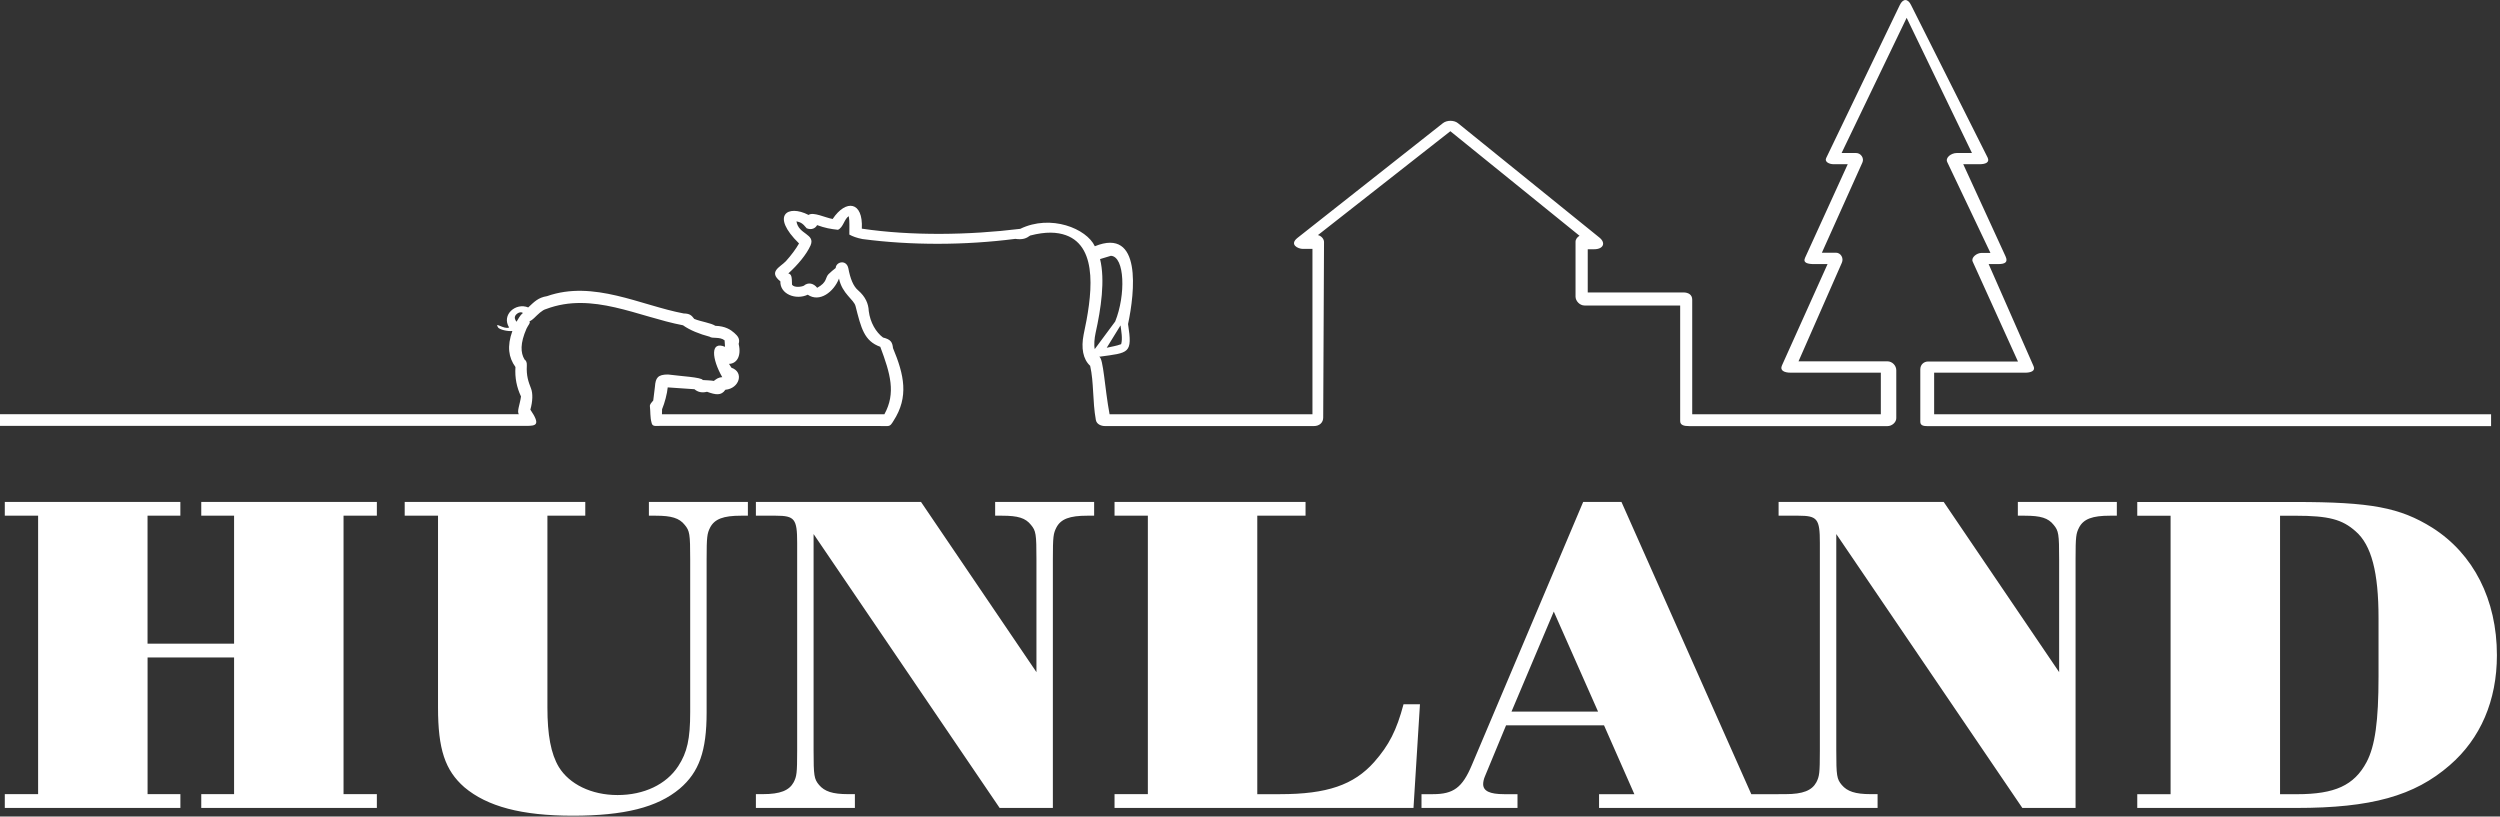 <svg width="793" height="259" viewBox="0 0 793 259" fill="none" xmlns="http://www.w3.org/2000/svg">
<rect x="0" y="0" width="793" height="259" fill="#333333" stroke="none"/>
<g clip-path="url(#clip0_31_44)">
<path d="M723.23 251.91V163.59H728.12C738.69 163.59 742.95 164.75 747.21 168.54C752.26 172.91 754.47 181.64 754.47 196.04V214.52C754.47 228.78 753.37 236.64 750.68 241.73C746.73 249.15 740.58 251.92 728.59 251.92H723.23V251.91ZM688.51 251.91H677.94V256.28H728.43C752.1 256.28 765.82 252.5 777.03 242.75C786.81 234.31 792.02 222.23 792.02 207.83C792.02 190.22 784.6 175.67 771.51 167.38C761.25 160.98 752.1 159.23 727.96 159.23H677.94V163.59H688.51V251.91ZM641.49 256.27H658.37V177.4C658.37 170.12 658.53 169.25 659.47 167.36C660.89 164.6 663.73 163.58 669.25 163.58H671.46V159.22H640.06V163.58H642.27C647.32 163.58 649.69 164.31 651.42 166.49C653 168.38 653.16 169.4 653.16 177.4V213.2L616.55 159.22H564.17V163.58H570.48C576.48 163.58 577.26 164.6 577.26 172.17V238.08C577.26 245.36 577.1 246.23 576.16 248.12C574.74 250.74 571.9 251.9 566.38 251.9H564.17V256.27H595.57V251.9H593.36C588.47 251.9 585.94 251.03 584.21 248.99C582.63 247.1 582.47 246.08 582.47 238.08V169.4L641.48 256.27H641.49ZM479.45 225.71L492.86 193.99L506.9 225.71H479.45ZM508.8 230.08L518.42 251.91H507.22V256.28H564.5V251.91H555.51L514.33 159.22H502.18L466.84 242.74C463.84 249.87 461 251.91 454.53 251.91H450.9V256.28H481.35V251.91H477.09C472.51 251.91 470.46 250.89 470.46 248.71C470.46 248.13 470.62 247.11 471.09 246.09L477.72 230.08H508.8ZM398.82 163.58H414.12V159.22H353.53V163.58H364.1V251.9H353.53V256.27H448.36L450.41 223.39H445.2C442.99 231.68 440.62 236.34 435.89 241.72C429.42 249 420.9 251.91 406.07 251.91H398.81V163.59L398.82 163.58ZM317.09 256.27H333.97V177.4C333.97 170.12 334.13 169.25 335.07 167.36C336.49 164.6 339.33 163.58 344.85 163.58H347.06V159.22H315.66V163.58H317.87C322.92 163.58 325.29 164.31 327.02 166.49C328.6 168.38 328.76 169.4 328.76 177.4V213.2L292.15 159.22H239.77V163.58H246.08C252.08 163.58 252.86 164.6 252.86 172.17V238.08C252.86 245.36 252.7 246.23 251.76 248.12C250.34 250.74 247.5 251.9 241.98 251.9H239.77V256.27H271.17V251.9H268.96C264.07 251.9 261.54 251.03 259.81 248.99C258.23 247.1 258.07 246.08 258.07 238.08V169.4L317.08 256.27H317.09ZM173.66 163.58H185.65V159.22H128.37V163.58H138.94V224.4C138.94 237.64 141.15 244.33 147.3 249.72C154.56 255.83 165.45 258.74 181.7 258.74C197.95 258.74 208.52 256.12 215.62 250.15C221.77 244.91 224.14 238.22 224.14 226V177.4C224.14 170.27 224.3 169.25 225.24 167.36C226.66 164.6 229.5 163.58 235.02 163.58H237.23V159.22H205.83V163.58H208.04C212.93 163.58 215.46 164.31 217.19 166.49C218.77 168.38 218.93 169.4 218.93 177.4V225.85C218.93 234.44 217.98 238.65 215.14 243.02C211.35 248.84 204.25 252.19 195.89 252.19C187.53 252.19 180.58 248.7 177.27 243.31C174.74 239.09 173.64 233.12 173.64 224.39V163.57L173.66 163.58ZM46.8 208.54H74.25V251.9H63.84V256.27H119.54V251.9H108.97V163.58H119.54V159.22H63.84V163.58H74.25V204.18H46.8V163.58H57.21V159.22H1.52V163.58H12.09V251.9H1.52V256.27H57.22V251.9H46.81V208.54H46.8Z" fill="white"/>
<path fill-rule="evenodd" clip-rule="evenodd" d="M163.83 102.07C164.48 101.04 164.93 100.04 165.86 99.28C165.32 98.82 164.29 99.09 163.59 99.93C163.04 100.71 163.35 101.39 163.83 102.06M351.06 110.3L355.43 103.21C355.65 104.97 356.14 107.4 355.63 109.17C353.94 109.8 352.82 109.87 351.06 110.31V110.3ZM348.93 82.18L352.38 81.14C356.8 81.38 357.11 93.61 353.74 101.98L347.25 110.74C346.97 109.41 347.15 107.29 347.52 105.62C349.24 97.9 350.58 88.85 348.94 82.18H348.93ZM0 131.38H164.6C163.86 130.62 164.96 128.17 165.26 125.76C163.91 122.85 163.28 119.91 163.5 116.42C161.31 113.37 160.78 109.89 162.52 104.99C160.98 105.17 158.43 104.53 158 103.88C156.69 101.86 159.85 104.6 161.49 103.88C158.98 99.82 163.64 95.89 167.55 97.52C169.44 95.77 170.66 94.39 173.52 93.94C188.25 88.76 203.27 96.87 216.87 99.43C218.79 99.47 219.31 99.98 220.22 101.16C222.36 102.04 225.48 102.42 226.92 103.35C230.07 103.44 231.79 104.59 232.92 105.6C234.05 106.61 234.79 107.49 234.3 109.09C235.27 113.13 233.55 115.38 231.24 115.42L232.01 116.64C236.13 118.05 234.52 123.26 230.09 123.63C228.77 125.59 227 125.25 224.27 124.27C222.55 124.7 221.28 124.32 220.28 123.46L211.8 122.88C211.62 124.86 210.84 127.83 210.01 129.81L209.97 131.4H280.53C284.23 124.68 282.42 118.53 279.23 110.01C274.09 108.17 273.15 104.08 271.38 97.11C270.83 94.94 267.16 93.25 266.13 88.36C264.48 92.59 259.98 96.05 256.22 93.48C252.45 95.26 247.38 93.31 247.53 89.24C243.63 86.15 247.47 84.75 249.28 82.85C250.94 81.02 252.54 78.86 253.45 77.22C244.28 68.27 249.88 64.75 256.47 68.18C257.97 67.11 261.83 69.08 264.12 69.46C268.32 63.15 273.83 63.82 273.37 72.53C289.1 74.86 307.3 74.59 323.61 72.59C333.33 67.87 344.67 72.51 347.28 78.11C362.29 71.98 359.95 92.74 357.82 102.79C359.25 112.21 358.24 111.86 348.66 113.16C350 113.5 350.4 123.11 351.96 131.41H416.31V78.95H413.28C411.72 78.95 408.89 77.58 411.56 75.46L457.7 39.06C458.94 38.08 461.22 38.07 462.45 39.06L507.33 75.35C509.47 77.07 508.57 79.06 505.67 79.06H503.63V92.76H533.95C535.5 92.76 536.77 93.44 536.77 95.03V131.4H596.6V118.21H567.94C566 118.21 564.49 117.53 565.23 115.93L579.7 83.77H575.5C573.47 83.77 571.79 83.43 572.57 81.76L586.1 52.09H581.63C580.22 52.09 578.68 51.34 579.26 50.14L602.62 1.59C603.64 -0.53 605.19 -0.48 606.18 1.59L630.47 49.97C631.22 51.54 629.79 52.09 627.88 52.09H622.74L636.16 81.32C637.01 83.17 636.04 83.77 633.78 83.77H630.8L645.05 116.16C645.73 117.7 644.12 118.22 642.34 118.22H613.51V131.41H790.17V135.17H611.41C610.23 135.17 609.12 135.01 609.12 133.8V117.16C609.12 115.66 610.24 114.67 611.61 114.67H640.1L625.74 82.99C625.14 81.67 627.07 80.23 628.5 80.23H631.37L617.67 51.42C616.97 49.95 618.99 48.54 620.65 48.54H625.51L604.79 5.65L584.15 48.54H588.78C590.25 48.54 591.41 50.18 590.74 51.58L577.9 80.16H582.37C583.87 80.16 584.92 81.86 584.22 83.37L570.49 114.61H598.68C600.22 114.61 601.5 115.96 601.5 117.43V132.65C601.5 133.96 600.12 135.16 598.74 135.16H535.77C534.21 135.16 532.95 134.89 532.95 133.57V96.91H502.63C501.07 96.91 499.76 95.45 499.76 94.09V76.67C499.76 75.92 500.34 75.15 501.03 74.79L460.05 41.62L418.05 74.57C419.14 74.83 419.99 75.82 419.98 76.78L419.72 132.47C419.72 133.97 418.62 135.15 416.74 135.15H350.56C349.2 135.15 347.84 134.54 347.6 133.19C346.52 127.2 347 121.31 345.8 116.04C343.52 113.94 342.89 110.38 343.73 106.13C346.27 94.36 348.67 78.41 338.11 74.61C335.29 73.6 331.73 73.42 326.78 74.71C325.54 75.63 324.42 76.1 322.05 75.77C306.01 77.83 289.05 77.86 273.58 75.83C271.77 75.48 270.42 74.97 269.41 74.41C269.37 71.9 269.56 70.44 269.23 68.57C267.79 69.43 267.53 72.13 265.8 72.89C263.53 72.65 261.7 72.33 259.19 71.41C258.64 72.42 257.44 73.03 255.89 72.42C254.49 70.66 253.78 70.48 252.64 70.21C253.25 74.4 258.69 74.15 257.11 77.84C255.79 80.77 253.07 84 250.05 86.74C251.09 86.99 251.19 87.77 251.23 90.31C251.93 91.33 254.27 90.99 254.97 90.63C256.39 89.41 258.11 89.88 259.21 91.29C262.48 89.5 261.71 88.08 262.81 86.96C263.41 86.34 264.41 85.55 265.08 85.01C265.18 83.02 268.46 82.22 269.09 85.08C269.7 88.36 270.66 90.85 272.26 92.15C274.51 94.12 275.48 96.32 275.57 98.67C276.03 102.31 277.86 105.39 280.09 107.06C282.62 107.68 283.06 108.59 283.26 110.42C286.79 118.88 288.35 125.9 283.41 133.51C282.87 134.34 282.53 135.13 281.53 135.14L209.76 135.08C207.96 135.07 206.93 135.45 206.67 134.05C206.19 132.33 206.35 130.62 206.15 128.91C206.05 128.21 206.78 127.59 207.21 127.03L207.75 122.61C207.95 119.88 208.63 118.78 211.9 118.79C215.78 119.31 222.6 119.66 222.92 120.55C223.5 120.58 225.79 120.68 226.43 120.83C227.2 120.27 227.76 119.71 229.1 119.64C225.75 113.77 225.23 108.02 229.98 110.01L229.84 107.96C228.29 106.71 225.98 107.5 225.08 106.8C221.94 105.98 218.79 104.72 216.65 103.18C202.34 100.45 187.89 92.49 173.24 98.02C171.94 98.36 170.65 99.71 169.37 100.94C168.99 101.31 168.49 101.7 167.93 101.93C168.38 102.38 167.47 103.21 167 104.27C164.97 108.92 165.1 111.9 166.39 114.04C166.88 114.38 167.16 114.93 167.11 115.92C166.92 119.25 167.63 121.13 168.44 123.22C169.05 124.79 168.99 127.27 168.23 129.94C171.55 134.82 170.05 135.09 166.94 135.09H0V131.39V131.38Z" fill="white"/>
</g>
<defs>
<clipPath id="clip0_31_44">
<rect width="792.02" height="258.74" fill="white"/>
</clipPath>
</defs>
</svg>
